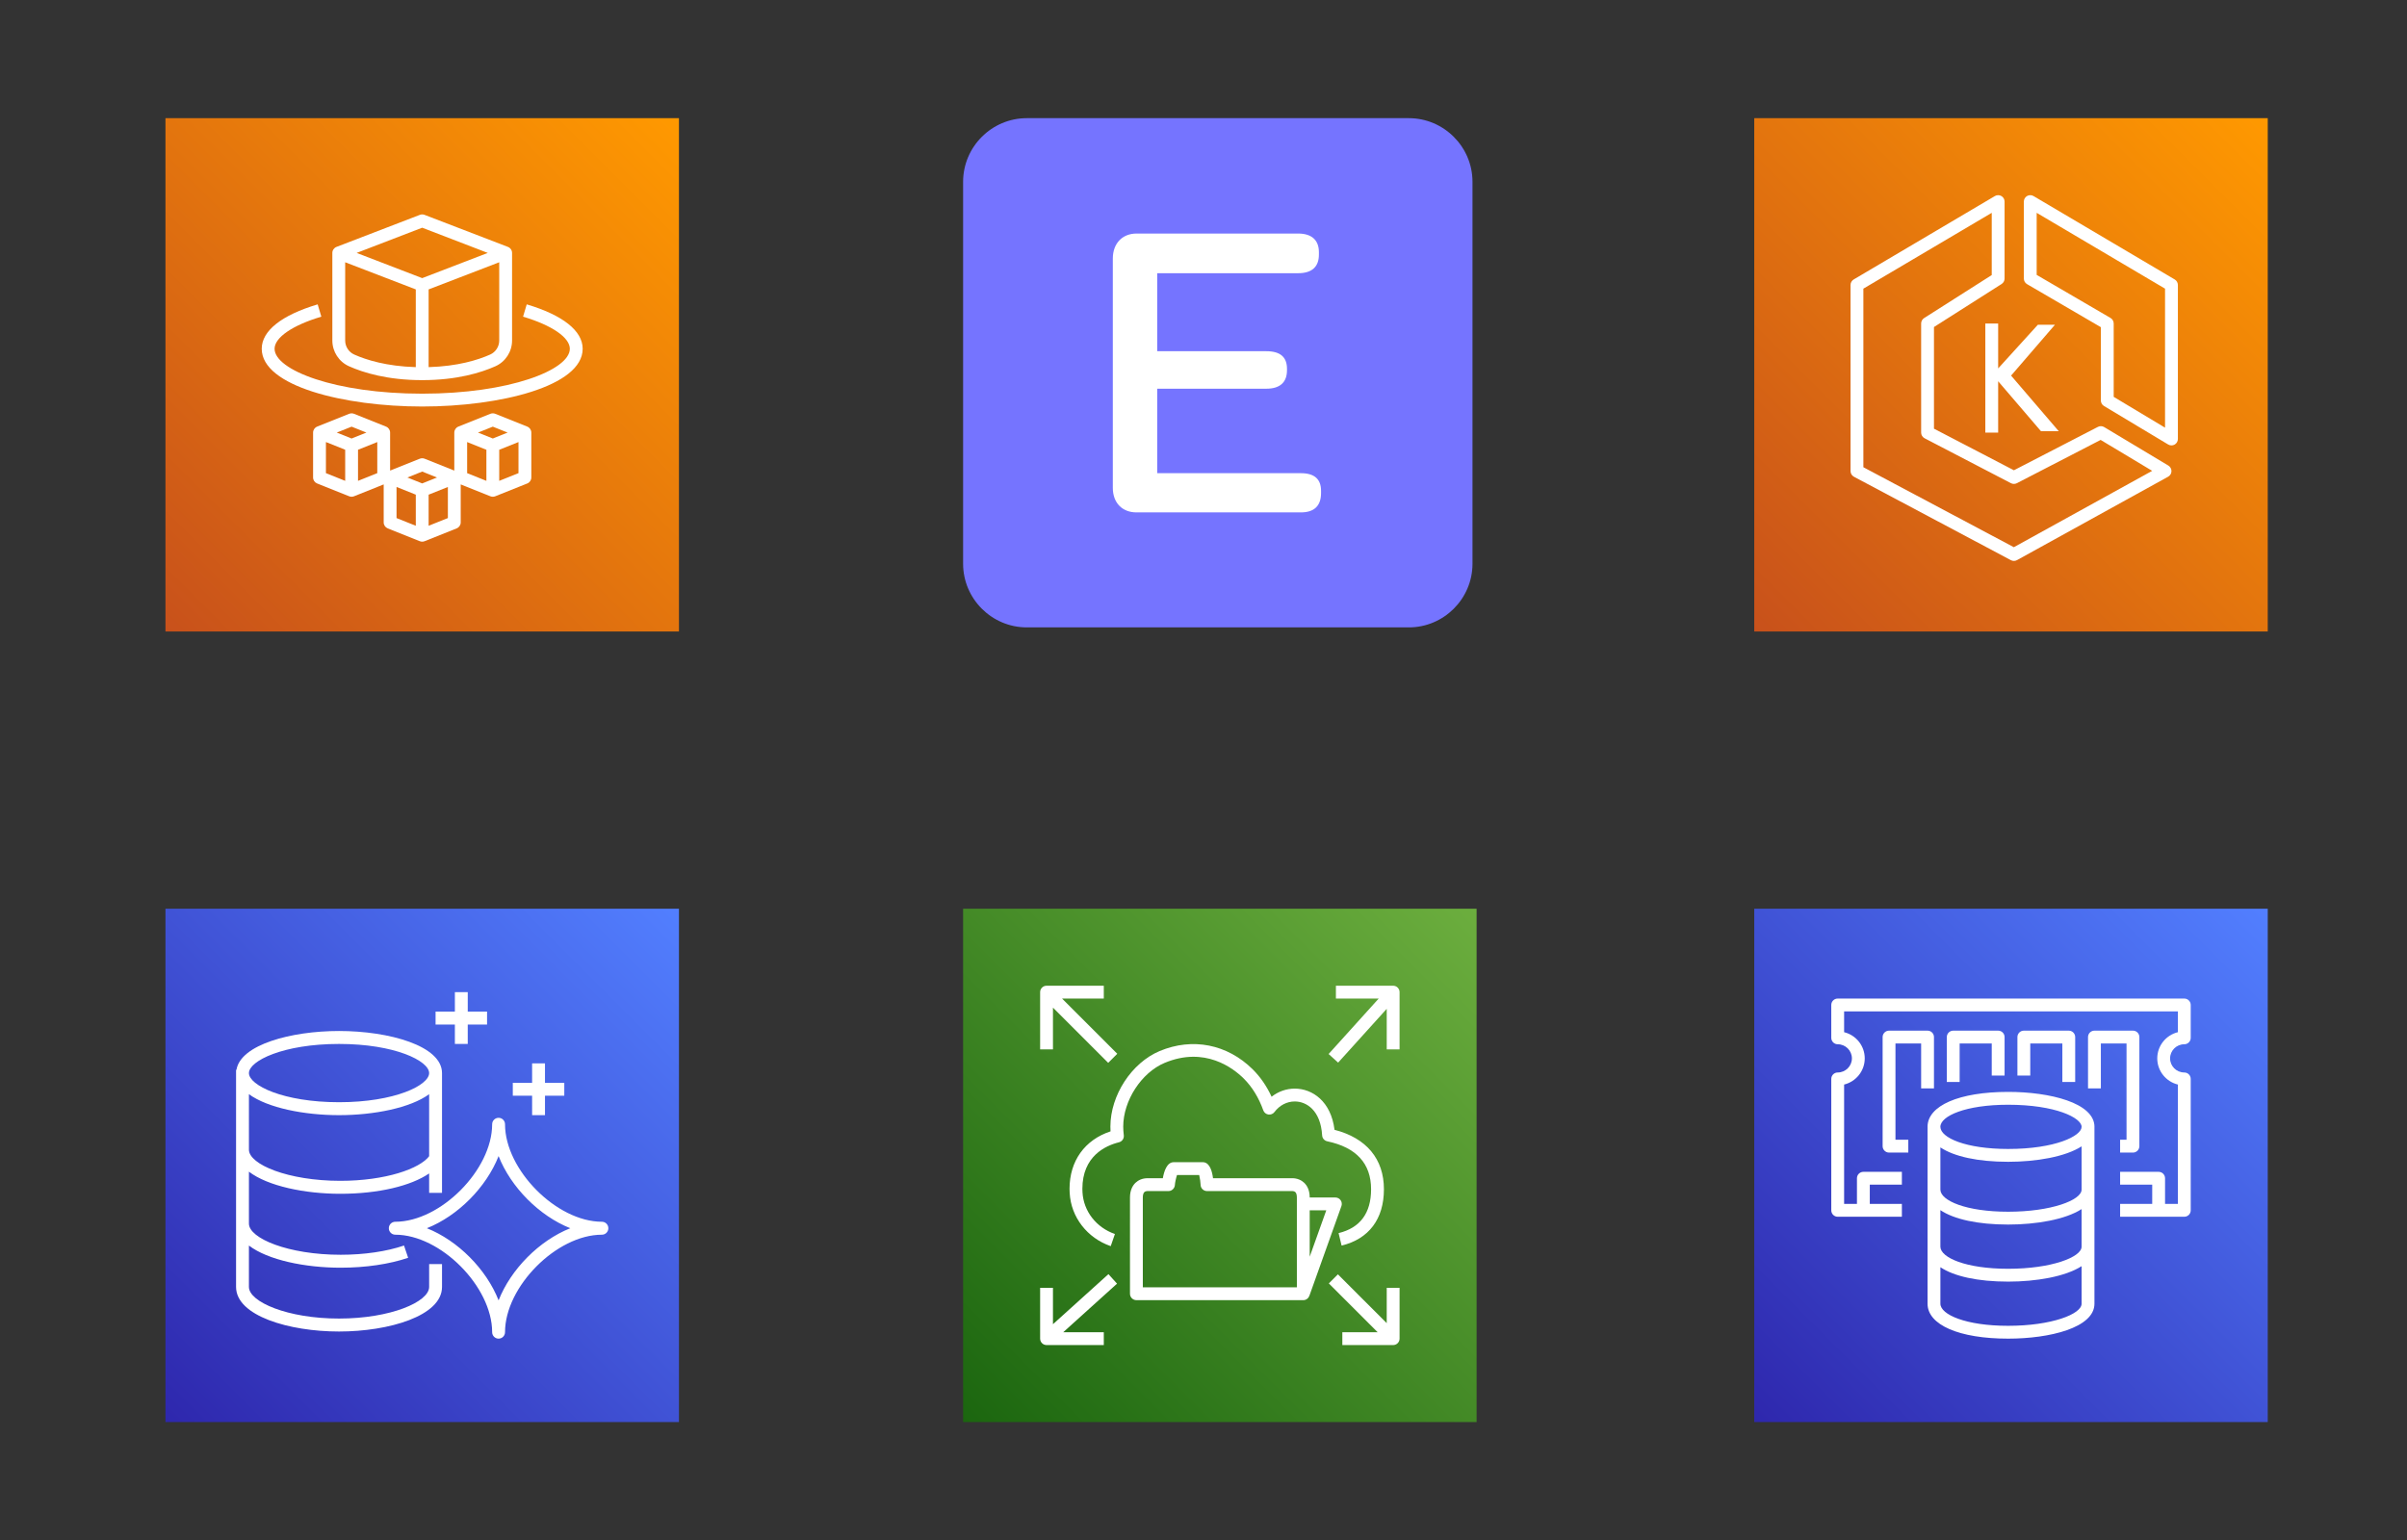 <svg xmlns:dc="http://purl.org/dc/elements/1.1/" xmlns:cc="http://creativecommons.org/ns#" xmlns:rdf="http://www.w3.org/1999/02/22-rdf-syntax-ns#" xmlns:svg="http://www.w3.org/2000/svg" xmlns="http://www.w3.org/2000/svg" xmlns:xlink="http://www.w3.org/1999/xlink" xmlns:sodipodi="http://sodipodi.sourceforge.net/DTD/sodipodi-0.dtd" xmlns:inkscape="http://www.inkscape.org/namespaces/inkscape" width="150mm" height="96mm" viewBox="0 0 150 96" id="svg20" inkscape:version="1.0.1 (3bc2e813f5, 2020-09-07)" sodipodi:docname="eks_fargate_erpnext.svg"><rect x="0" y="0" width="150" height="96" fill="#333333" stroke="none"/><defs id="defs14"><linearGradient x1="0" y1="1" x2="1" y2="0" id="linearGradient-1"><stop stop-color="#2E27AD" offset="0%" id="stop100"></stop><stop stop-color="#527FFF" offset="100%" id="stop102"></stop></linearGradient><linearGradient inkscape:collect="always" xlink:href="#linearGradient-1" id="linearGradient124" x1="0" y1="80" x2="80" y2="0" gradientUnits="userSpaceOnUse"></linearGradient><linearGradient inkscape:collect="always" xlink:href="#linearGradient-1" id="linearGradient126" x1="0" y1="80" x2="80" y2="0" gradientUnits="userSpaceOnUse"></linearGradient><linearGradient inkscape:collect="always" xlink:href="#linearGradient-1" id="linearGradient209" x1="0" y1="80" x2="80" y2="0" gradientUnits="userSpaceOnUse"></linearGradient><linearGradient inkscape:collect="always" xlink:href="#linearGradient-1" id="linearGradient211" x1="0" y1="80" x2="80" y2="0" gradientUnits="userSpaceOnUse"></linearGradient><linearGradient x1="0" y1="1" x2="1" y2="0" id="linearGradient-1-7"><stop stop-color="#C8511B" offset="0%" id="stop274"></stop><stop stop-color="#FF9900" offset="100%" id="stop276"></stop></linearGradient><linearGradient inkscape:collect="always" xlink:href="#linearGradient-1-7" id="linearGradient300" x1="0" y1="80" x2="80" y2="0" gradientUnits="userSpaceOnUse"></linearGradient><linearGradient inkscape:collect="always" xlink:href="#linearGradient-1-7" id="linearGradient302" x1="0" y1="80" x2="80" y2="0" gradientUnits="userSpaceOnUse"></linearGradient><linearGradient x1="0" y1="1" x2="1" y2="0" id="linearGradient-1-3"><stop stop-color="#1B660F" offset="0%" id="stop364"></stop><stop stop-color="#6CAE3E" offset="100%" id="stop366"></stop></linearGradient><linearGradient inkscape:collect="always" xlink:href="#linearGradient-1-3" id="linearGradient388" x1="0" y1="80" x2="80" y2="0" gradientUnits="userSpaceOnUse"></linearGradient><linearGradient inkscape:collect="always" xlink:href="#linearGradient-1-3" id="linearGradient390" x1="0" y1="80" x2="80" y2="0" gradientUnits="userSpaceOnUse"></linearGradient><linearGradient inkscape:collect="always" xlink:href="#linearGradient-1-7" id="linearGradient473" x1="0" y1="80" x2="80" y2="0" gradientUnits="userSpaceOnUse"></linearGradient><linearGradient inkscape:collect="always" xlink:href="#linearGradient-1-7" id="linearGradient475" x1="0" y1="80" x2="80" y2="0" gradientUnits="userSpaceOnUse"></linearGradient></defs><g inkscape:label="Layer 1" inkscape:groupmode="layer" id="layer1"><g id="Icon-Architecture/64/Arch_Amazon-Aurora_64" stroke="none" stroke-width="1" fill="none" fill-rule="evenodd" transform="matrix(0.4,0,0,0.4,10.311,56.648)"><g fill="url(#linearGradient-1)" style="fill:url(#linearGradient126)"><rect id="Rectangle" x="0" y="0" width="80" height="80" style="fill:url(#linearGradient124)"></rect></g><path d="m 45.091,18.045 h -3.008 v -2.018 h 3.008 V 13 h 2.005 v 3.027 h 3.008 v 2.018 h -3.008 v 3.027 h -2.005 z M 57.123,29.144 h -3.008 v -2.018 h 3.008 v -3.027 h 2.005 v 3.027 h 3.008 v 2.018 H 59.129 v 3.027 h -2.005 z m -5.222,31.889 c -1.915,-4.866 -6.335,-9.313 -11.172,-11.242 4.837,-1.927 9.257,-6.375 11.172,-11.242 1.915,4.867 6.335,9.314 11.171,11.242 -4.836,1.928 -9.256,6.376 -11.171,11.242 z M 67.997,48.783 c -7.053,0 -15.093,-8.091 -15.093,-15.189 0,-0.557 -0.448,-1.009 -1.003,-1.009 -0.554,0 -1.003,0.452 -1.003,1.009 0,7.097 -8.041,15.189 -15.094,15.189 -0.553,0 -1.003,0.452 -1.003,1.009 0,0.558 0.449,1.009 1.003,1.009 7.053,0 15.094,8.091 15.094,15.19 0,0.557 0.448,1.009 1.003,1.009 0.554,0 1.003,-0.452 1.003,-1.009 0,-7.098 8.04,-15.19 15.093,-15.19 C 68.551,50.801 69,50.35 69,49.792 69,49.235 68.551,48.783 67.997,48.783 Z M 13.005,28.903 c 2.92,2.137 8.593,3.268 14.038,3.268 5.445,0 11.118,-1.131 14.038,-3.268 v 9.664 c -1.445,1.933 -6.758,3.838 -13.837,3.838 -8.149,0 -14.238,-2.563 -14.238,-4.854 z m 14.038,-7.831 c 8.697,0 14.038,2.645 14.038,4.541 0,1.896 -5.34,4.541 -14.038,4.541 -8.697,0 -14.038,-2.645 -14.038,-4.541 0,-1.896 5.34,-4.541 14.038,-4.541 z m 14.038,37.87 c 0,2.326 -6.005,4.928 -14.043,4.928 -8.031,0 -14.033,-2.602 -14.033,-4.928 v -6.448 c 2.956,2.256 8.742,3.451 14.295,3.451 3.861,0 7.595,-0.549 10.51,-1.546 L 37.167,52.488 c -2.713,0.927 -6.218,1.439 -9.866,1.439 -8.182,0 -14.295,-2.563 -14.295,-4.854 v -8.093 c 2.948,2.252 8.709,3.445 14.238,3.445 5.924,0 11.004,-1.228 13.837,-3.172 v 3.028 h 2.005 V 25.613 c 0,-4.26 -8.265,-6.559 -16.043,-6.559 -7.461,0 -15.351,2.121 -15.981,6.054 H 11 v 33.834 c 0,4.511 8.263,6.946 16.038,6.946 7.78,0 16.048,-2.435 16.048,-6.946 v -3.563 h -2.005 z" id="Amazon-Aurora_Icon_64_Squid" fill="#ffffff"></path></g><g id="Icon-Architecture/64/Arch_Amazon-ElastiCache_64" stroke="none" stroke-width="1" fill="none" fill-rule="evenodd" transform="matrix(0.4,0,0,0.4,109.322,56.648)"><g fill="url(#linearGradient-1)" style="fill:url(#linearGradient211)"><rect id="Rectangle-6" x="0" y="0" width="80" height="80" style="fill:url(#linearGradient209)"></rect></g><path d="m 51,61.555 v -5.853 c -2.534,1.637 -7.096,2.41 -11.444,2.41 -4.74,0 -8.435,-0.827 -10.556,-2.245 v 5.688 c 0,1.693 3.948,3.444 10.556,3.444 C 46.3,65 51,63.185 51,61.555 Z M 39.556,49.22 c -4.74,0 -8.435,-0.826 -10.556,-2.244 v 5.711 c 0.031,1.687 3.973,3.426 10.556,3.426 6.723,0 11.413,-1.804 11.444,-3.43 v -5.873 c -2.534,1.638 -7.096,2.41 -11.444,2.41 z M 51,43.791 v -6.762 c -2.534,1.637 -7.096,2.41 -11.444,2.41 -4.74,0 -8.435,-0.826 -10.556,-2.244 v 6.6 c 0.031,1.687 3.973,3.425 10.556,3.425 6.723,0 11.413,-1.804 11.444,-3.429 z M 28.997,33.993 c 0,0.003 0.001,0.006 0.001,0.009 H 29 v 0.011 c 0.031,1.687 3.973,3.426 10.556,3.426 7.342,0 11.413,-2.022 11.444,-3.429 v -0.008 h 0.002 c 0,-0.003 10e-4,-0.006 10e-4,-0.009 0,-1.408 -4.076,-3.446 -11.447,-3.446 -6.61,0 -10.559,1.752 -10.559,3.446 z m 24.003,0.025 v 9.756 h 0.003 c 0,0.009 -0.003,0.016 -0.003,0.025 v 8.868 h 0.003 c 0,0.009 -0.003,0.016 -0.003,0.025 V 61.555 C 53,65.297 46.031,67 39.556,67 31.929,67 27,64.863 27,61.555 v -8.858 c 0,-0.011 -0.003,-0.02 -0.003,-0.031 H 27 v -8.862 c 0,-0.01 -0.003,-0.02 -0.003,-0.031 H 27 v -9.75 c 0,-0.011 -0.003,-0.02 -0.003,-0.031 0,-3.308 4.93,-5.447 12.559,-5.447 6.476,0 13.447,1.704 13.447,5.447 0,0.009 -0.003,0.016 -0.003,0.025 z M 67,21.121 c 0.553,0 1,-0.448 1,-1 V 15 C 68,14.447 67.553,14 67,14 H 13 c -0.553,0 -1,0.447 -1,1 v 5.12 c 0,0.552 0.447,1 1,1 1.221,0 2.214,0.987 2.214,2.2 0,1.213 -0.993,2.2 -2.214,2.2 -0.553,0 -1,0.448 -1,1 v 20.482 c 0,0.552 0.447,1 1,1 h 10 v -2 h -5 v -3 h 5 v -2 h -6 c -0.553,0 -1,0.447 -1,1 v 4 H 14 V 27.401 c 1.843,-0.449 3.214,-2.108 3.214,-4.08 0,-1.973 -1.371,-3.632 -3.214,-4.081 v -3.239 h 52 v 3.239 c -1.843,0.449 -3.214,2.108 -3.214,4.081 0,1.972 1.371,3.631 3.214,4.08 v 18.602 h -2 v -4 c 0,-0.553 -0.447,-1 -1,-1 h -6 v 2 h 5 v 3 h -5 v 2 h 10 c 0.553,0 1,-0.448 1,-1 V 26.521 c 0,-0.552 -0.447,-1 -1,-1 -1.221,0 -2.214,-0.987 -2.214,-2.2 0,-1.213 0.993,-2.2 2.214,-2.2 z m -39,6.881 v -8.001 c 0,-0.553 -0.447,-1 -1,-1 h -6 c -0.553,0 -1,0.447 -1,1 V 37.002 c 0,0.552 0.447,1 1,1 h 3 V 36.002 H 22 V 21.001 h 4 v 7.001 z m 30,8.001 h -1 v 2 h 2 c 0.553,0 1,-0.448 1,-1 V 20.001 c 0,-0.553 -0.447,-1 -1,-1 h -6 c -0.553,0 -1,0.447 -1,1 v 8.001 h 2 V 21.001 h 4 z m -8,-9.001 v -7.001 c 0,-0.553 -0.447,-1 -1,-1 h -7 c -0.553,0 -1,0.447 -1,1 v 6.001 h 2 V 21.001 h 5 v 6.001 z M 37,26.001 V 21.001 h -5 v 6.001 h -2 v -7.001 c 0,-0.553 0.447,-1 1,-1 h 7 c 0.553,0 1,0.447 1,1 v 6.001 z" id="Amazon-ElastiCache_Icon_64_Squid" fill="#ffffff"></path></g><g id="Icon-Architecture/64/Arch_Amazon-Elastic-Container-Kubernetes_64" stroke="none" stroke-width="1" fill="none" fill-rule="evenodd" transform="matrix(0.4,0,0,0.4,109.322,7.366)"><g id="Icon-Architecture-BG/64/Compute" fill="url(#linearGradient-1)" style="fill:url(#linearGradient302)"><rect id="Rectangle-5" x="0" y="0" width="80" height="80" style="fill:url(#linearGradient300)"></rect></g><g id="Icon-Service/64/Amazon-Elastic-Container-Kubernetes" transform="translate(8,8)" fill="#ffffff"><path d="m 38.842,24.199 -6.829,7.921 7.428,8.664 H 36.669 L 30,33 v 8 h -2 v -17 h 2 v 7 l 6.181,-6.801 z M 56,40.234 48,35.433 V 24 c 0,-0.356 -0.188,-0.685 -0.496,-0.864 L 36,16.426 V 6.752 L 56,18.571 Z M 57.509,17.139 35.509,4.139 C 35.199,3.956 34.818,3.954 34.504,4.131 34.193,4.309 34,4.641 34,5 V 17 c 0,0.355 0.189,0.684 0.496,0.864 L 46,24.574 v 11.426 c 0,0.351 0.185,0.677 0.486,0.857 l 10,6 C 56.644,42.952 56.822,43 57,43 57.17,43 57.34,42.957 57.493,42.87 57.807,42.693 58,42.36 58,42 V 18 c 0,-0.354 -0.186,-0.681 -0.491,-0.861 z M 32.445,58.863 9,46.399 V 18.571 L 29,6.752 V 16.451 l -10.537,6.705 c -0.288,0.184 -0.463,0.502 -0.463,0.844 v 17 c 0,0.373 0.208,0.715 0.538,0.887 l 13.453,7 c 0.289,0.15 0.633,0.151 0.921,10e-4 l 13.052,-6.744 8.032,4.82 z m 24.07,-12.721 -10,-6 c -0.298,-0.178 -0.666,-0.19 -0.974,-0.03 L 32.455,46.873 20,40.393 V 24.549 L 30.537,17.844 c 0.288,-0.184 0.463,-0.502 0.463,-0.844 V 5 C 31,4.641 30.808,4.309 30.496,4.131 30.184,3.954 29.802,3.956 29.491,4.139 l -22,13 C 7.187,17.319 7,17.646 7,18 V 47 c 0,0.369 0.204,0.709 0.53,0.883 L 31.984,60.883 c 0.147,0.078 0.308,0.117 0.469,0.117 0.167,0 0.333,-0.042 0.484,-0.125 L 56.484,47.875 c 0.313,-0.173 0.509,-0.5 0.516,-0.857 C 57.006,46.66 56.821,46.326 56.515,46.142 Z" id="Amazon-Elastic-Container-Kubernetes_Icon_64_Squid"></path></g></g><g id="Icon-Architecture/64/Arch_Amazon-Elastic-File-System_64" stroke="none" stroke-width="1" fill="none" fill-rule="evenodd" transform="matrix(0.4,0,0,0.4,60.019,56.648)"><g id="Icon-Architecture-BG/64/Storage" fill="url(#linearGradient-1)" style="fill:url(#linearGradient390)"><rect id="Rectangle-56" x="0" y="0" width="80" height="80" style="fill:url(#linearGradient388)"></rect></g><path d="m 31.395,24.024 c 6.264,-2.62 10.7,0.826 12.316,2.428 1.318,1.309 2.346,2.981 3.056,4.967 0.123,0.346 0.428,0.597 0.791,0.652 0.368,0.051 0.729,-0.093 0.949,-0.387 0.788,-1.048 1.942,-1.649 3.163,-1.649 1.825,0 4.037,1.385 4.266,5.288 0.026,0.451 0.351,0.827 0.793,0.92 4.533,0.952 6.832,3.467 6.832,7.472 0,3.722 -1.704,6.022 -5.063,6.837 l 0.47,1.943 c 4.252,-1.03 6.593,-4.148 6.593,-8.78 0,-4.715 -2.726,-7.981 -7.696,-9.26 -0.542,-4.428 -3.439,-6.42 -6.195,-6.42 -1.317,0 -2.573,0.448 -3.609,1.265 -0.761,-1.65 -1.746,-3.08 -2.94,-4.268 -3.964,-3.925 -9.381,-4.992 -14.498,-2.853 -4.376,1.836 -7.676,6.897 -7.676,11.775 0,0.24 0.008,0.487 0.023,0.742 -4.017,1.322 -6.388,4.615 -6.388,8.961 0,0.219 0.01,0.437 0.022,0.649 0.207,3.758 2.717,7.008 6.395,8.278 l 0.652,-1.891 c -2.905,-1.003 -4.888,-3.554 -5.05,-6.493 -0.009,-0.176 -0.019,-0.359 -0.019,-0.543 0,-5.083 3.573,-6.73 5.702,-7.259 0.489,-0.122 0.811,-0.589 0.752,-1.09 -0.06,-0.495 -0.089,-0.938 -0.089,-1.354 0,-4.052 2.833,-8.413 6.448,-9.93 z m 20.604,20.977 c 0,-0.397 -0.085,-0.696 -0.241,-0.842 -0.171,-0.159 -0.469,-0.174 -0.692,-0.16 l -13.067,0.002 c -0.552,0 -1,-0.448 -1,-1 0,-0.271 -0.101,-1.03 -0.217,-1.501 h -3.459 c -0.153,0.46 -0.317,1.241 -0.324,1.505 -0.014,0.542 -0.458,0.996 -1,0.996 h -3 c -0.293,-0.019 -0.588,-10e-4 -0.758,0.158 -0.156,0.146 -0.242,0.445 -0.242,0.842 v 14.001 h 24 z m 2,2 v 7.228 l 2.582,-7.228 z m -0.058,13.337 -0.009,-0.003 C 53.795,60.722 53.435,61.002 53,61.002 H 26.999 c -0.552,0 -1,-0.448 -1,-1 V 45.001 c 0,-1.226 0.476,-1.929 0.875,-2.303 0.383,-0.358 1.063,-0.777 2.192,-0.694 l 2.05,-0.002 c 0.178,-1.035 0.622,-2.502 1.691,-2.502 h 4.552 c 0.061,0 0.123,0.006 0.184,0.017 0.941,0.176 1.274,1.511 1.392,2.484 h 12.064 c 1.057,-0.073 1.742,0.339 2.125,0.697 0.4,0.374 0.875,1.077 0.875,2.303 h 4 c 0.326,0 0.63,0.158 0.818,0.424 0.187,0.266 0.233,0.606 0.124,0.912 z m 12.058,4.248 -7.606,-7.606 -1.414,1.414 7.605,7.605 H 59.082 V 68 h 7.918 C 67.553,68 68,67.552 68,67 V 59.082 H 66 Z M 22.642,56.946 14,64.749 V 59.082 H 12 v 7.918 C 12,67.552 12.448,68 13,68 h 8.919 v -2 h -6.32 l 8.383,-7.57 z M 67,12 h -8.918 v 2 h 6.667 l -7.804,8.642 1.484,1.34 7.571,-8.383 v 6.32 H 68 V 13 C 68,12.448 67.553,12 67,12 Z M 14,21.919 H 12 V 13 C 12,12.448 12.448,12 13,12 h 8.919 v 2 h -6.505 l 8.605,8.605 -1.414,1.414 -8.605,-8.604 z" id="Amazon-Elastic-File-System_Icon_64_Squid" fill="#ffffff"></path></g><g id="Icon-Architecture/64/Arch_AWS-Fargate_64" stroke="none" stroke-width="1" fill="none" fill-rule="evenodd" transform="matrix(0.4,0,0,0.4,10.311,7.366)"><g id="Icon-Architecture-BG/64/Containers" fill="url(#linearGradient-1)" style="fill:url(#linearGradient475)"><rect id="Rectangle-9" x="0" y="0" width="80" height="80" style="fill:url(#linearGradient473)"></rect></g><path d="m 52,56.523 v -4.846 l 3,-1.2 v 4.846 z m -5,-6.046 3,1.2 v 4.846 l -3,-1.2 z m -6,13.046 v -4.846 l 3,-1.2 v 4.846 z m -5,-6.046 3,1.2 v 4.846 l -3,-1.2 z m -6,-0.954 v -4.846 l 3,-1.2 v 4.846 z m -5,-6.046 3,1.2 v 4.846 l -3,-1.2 z m 4,-2.4 L 31.308,49 29,49.923 26.692,49 Z m 11,7 L 42.308,56 40,56.923 37.692,56 Z m 11,-7 L 53.308,49 51,49.923 48.692,49 Z m 5.371,-0.006 -5,-2 c -0.238,-0.094 -0.504,-0.094 -0.742,0 l -5,2 C 45.249,48.224 45,48.591 45,49 v 5.923 l -4.629,-1.852 c -0.238,-0.094 -0.504,-0.094 -0.742,0 L 35,54.923 V 49 c 0,-0.409 -0.249,-0.776 -0.629,-0.929 l -5,-2 c -0.238,-0.094 -0.504,-0.094 -0.742,0 l -5,2 C 23.249,48.224 23,48.591 23,49 v 7 c 0,0.409 0.249,0.776 0.629,0.929 l 5,2 C 28.748,58.976 28.874,59 29,59 c 0.126,0 0.252,-0.024 0.371,-0.071 L 34,57.077 V 63 c 0,0.409 0.249,0.776 0.629,0.929 l 5,2 C 39.748,65.976 39.874,66 40,66 c 0.126,0 0.252,-0.024 0.371,-0.071 l 5,-2 C 45.751,63.776 46,63.409 46,63 v -5.923 l 4.629,1.852 C 50.748,58.976 50.874,59 51,59 c 0.126,0 0.252,-0.024 0.371,-0.071 l 5,-2 C 56.751,56.776 57,56.409 57,56 v -7 c 0,-0.409 -0.249,-0.776 -0.629,-0.929 z M 65,35.938 c 0,5.845 -12.881,9 -25,9 -12.119,0 -25,-3.155 -25,-9 0,-2.791 3.095,-5.248 8.715,-6.919 l 0.57,1.917 C 19.791,32.272 17,34.189 17,35.938 c 0,3.311 9.445,7 23,7 13.555,0 23,-3.689 23,-7 0,-1.749 -2.791,-3.666 -7.285,-5.002 l 0.57,-1.917 C 61.905,30.69 65,33.147 65,35.938 Z M 40,17.071 50.214,21 40,24.929 29.786,21 Z M 50.58,36.842 C 48.694,37.686 45.528,38.669 41,38.801 V 26.687 l 11,-4.23 v 12.191 c 0,0.951 -0.556,1.812 -1.42,2.194 z M 28,34.648 V 22.457 l 11,4.23 V 38.801 C 34.472,38.669 31.306,37.686 29.416,36.84 28.556,36.46 28,35.599 28,34.648 Z m 0.604,4.019 c 2.201,0.985 5.965,2.16 11.396,2.16 5.431,0 9.195,-1.175 11.393,-2.158 C 52.977,37.968 54,36.39 54,34.648 V 21 c 0,-0.414 -0.255,-0.785 -0.641,-0.934 l -13,-5 c -0.232,-0.088 -0.486,-0.088 -0.718,0 l -13,5 C 26.255,20.215 26,20.586 26,21 v 13.648 c 0,1.742 1.023,3.32 2.604,4.019 z" id="AWS-Fargate_Icon_64_Squid" fill="#ffffff"></path></g><g id="g546" transform="matrix(0.062,0,0,0.062,60.019,7.366)"><g id="g529"><path fill="#7574ff" d="m 512,448 c 0,35.2 -28.8,64 -64,64 H 64 C 28.8,512 0,483.2 0,448 V 64 C 0,28.8 28.8,0 64,0 h 384 c 35.2,0 64,28.8 64,64 z" id="path527"></path></g><g id="g533"><path fill="#ffffff" d="M 150.483,371.684 V 141.15 c 0,-15.167 9.534,-25.133 23.833,-25.133 h 162.5 c 13.866,0 20.8,6.933 20.8,18.633 v 2.6 c 0,12.133 -6.934,18.633 -20.8,18.633 h -141.7 v 78.434 H 304.75 c 14.3,0 20.8,6.066 20.8,17.767 v 1.3 c 0,12.133 -6.934,18.633 -20.8,18.633 H 195.117 v 84.934 h 144.3 c 13.867,0 20.367,6.066 20.367,17.767 v 2.167 c 0,12.566 -6.5,19.5 -20.367,19.5 h -165.1 c -14.3,-10e-4 -23.834,-9.534 -23.834,-24.701 z" id="path531"></path></g></g></g></svg>
